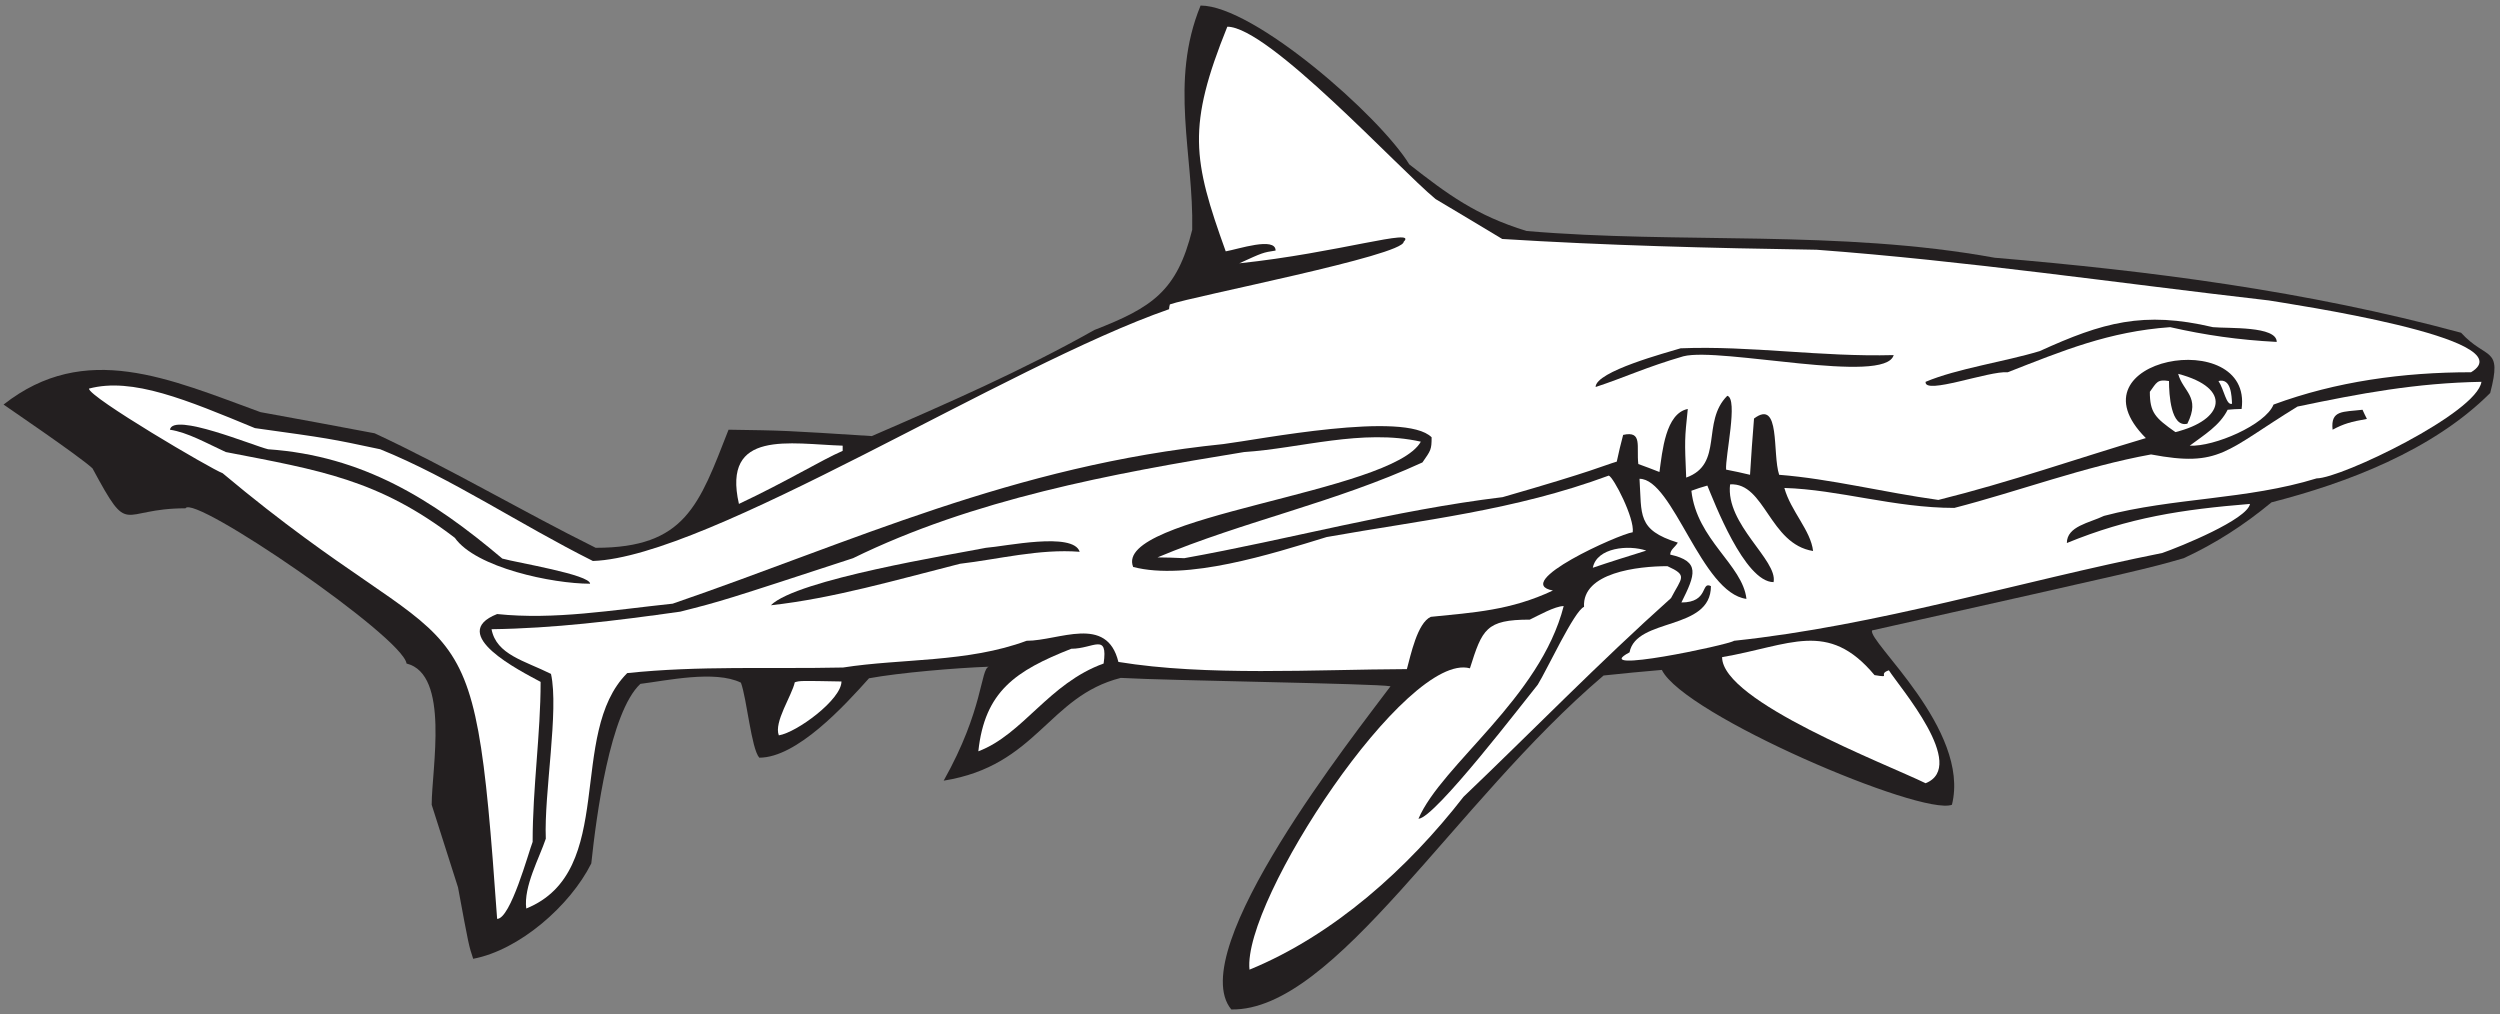 <?xml version="1.0" encoding="UTF-8" standalone="no"?>
<svg
   xmlns:dc="http://purl.org/dc/elements/1.1/"
   xmlns:cc="http://creativecommons.org/ns#"
   xmlns:rdf="http://www.w3.org/1999/02/22-rdf-syntax-ns#"
   xmlns:svg="http://www.w3.org/2000/svg"
   xmlns="http://www.w3.org/2000/svg"
   viewBox="0 0 601.333 244"
   height="244"
   width="601.333"
   xml:space="preserve"
   id="svg2"
   version="1.1"><rect x="0" y="0" width="601.333" height="244" fill="#808080" stroke="none"/><defs
     id="defs6" /><g
     transform="matrix(1.333,0,0,-1.333,0,244)"
     id="g10"><g
       transform="scale(0.1)"
       id="g12"><path
         id="path14"
         style="fill:#231f20;fill-opacity:1;fill-rule:nonzero;stroke:none"
         d="M 2221.84,8.918 C 2134.43,114.863 2446.8,508.391 2509.12,592.121 c -28.08,5.035 -398.88,10.074 -486.72,15.113 -131.52,-33.308 -150.7,-158.355 -319.59,-185.445 72.19,128.316 66.17,201.504 81.49,205.613 -59.76,-2.156 -161.5,-10.8 -216.22,-20.879 -44.52,-49.753 -130.13,-143.281 -198,-143.281 -14.4,16.563 -22.32,105.84 -33.12,135.363 -46.8,23.036 -134.64,3.59 -181.44,-2.167 -54.76,-51.125 -79.45,-237.708 -88.56,-323.997 -38.16,-76.316 -129.601,-156.242 -213.12,-172.082 -7.922,23.762 -7.922,23.762 -27.36,128.879 -15.839,49.68 -31.679,99.367 -47.519,149.043 0,64.793 33.117,235.442 -45.363,254.883 -6.739,48.145 -384.243,306.363 -398.875,280.078 -120.961,0 -99.364,-54.726 -167.766,71.996 C 144.719,1006.44 6.402,1100.22 6.402,1100.44 154,1216.36 305.918,1146.52 470.078,1086.76 538.48,1074.52 606.879,1061.56 676,1048.6 809.199,986.68 938.801,909.641 1074.88,841.965 c 162,0 186.48,77.035 239.76,213.115 100.8,-1.44 100.8,-1.44 258.48,-11.52 134.64,58.32 271.44,118.08 401.76,191.52 103.68,40.32 149.04,69.84 176.4,180.72 2.86,135.86 -41.61,266.45 15.12,404.64 96.12,0 323.17,-199.19 376.56,-286.56 69.12,-54 120.24,-92.16 211.68,-120.24 277.2,-23.76 563.76,2.88 844.56,-48.24 281.52,-23.76 562.32,-59.76 841.68,-135.36 46.08,-50.4 74.88,-23.04 52.56,-108.72 -104.4,-104.4 -259.92,-162.722 -394.56,-197.281 -49.68,-41.039 -100.81,-74.156 -158.4,-100.797 -67.68,-19.441 -67.68,-19.441 -562.32,-130.32 -9.51,-19.016 177.95,-178.879 144,-314.641 -55.44,-20.566 -483.61,161.887 -523.44,243.36 -35.28,-2.879 -70.56,-6.485 -105.11,-10.078 C 2623.79,382.422 2409.38,6.047 2221.84,8.918 v 0" /><path
         id="path16"
         style="fill:#ffffff;fill-opacity:1;fill-rule:nonzero;stroke:none"
         d="M 2254.67,80.769 C 2241.53,205.344 2538.44,655.84 2652.4,624.52 c 22.32,70.558 28.8,87.843 108,87.843 15.3,7.317 45.66,24.473 61.2,24.473 -42.52,-166.309 -219.97,-285.891 -262.08,-383.762 29.11,0 193.59,215.664 215.28,241.926 16.56,26.641 66.24,133.918 83.52,140.398 -3.6,61.926 97.2,73.442 150.48,73.442 37.25,-16.938 25.91,-20.363 6.48,-57.602 C 2884.96,634.602 2764.72,510.762 2640.88,392.676 2540.8,263.801 2407.31,143.418 2254.67,80.769 v 0" /><path
         id="path18"
         style="fill:#ffffff;fill-opacity:1;fill-rule:nonzero;stroke:none"
         d="m 897.043,172.363 c -44.391,627.512 -52.887,433.633 -495.363,804.239 -20.071,7.164 -241.2,137.168 -241.2,152.638 78.442,20.92 175.641,-20.12 299.52,-71.28 134.641,-18.72 134.641,-18.72 226.078,-38.16 128.16,-51.839 251.281,-135.359 383.762,-201.597 209.81,7.188 746.43,352.617 1039.68,454.317 0,2.88 0.72,5.76 1.44,8.64 41.79,14.82 421.92,88.29 421.92,113.04 26.55,26.25 -118.76,-20.13 -296.64,-38.88 42.48,19.44 42.48,19.44 65.52,23.04 0,25.46 -67.92,2.33 -90,-1.44 -59.78,165.8 -69.78,225.48 2.88,405.36 74.41,0 309.31,-256.35 375.84,-311.04 39.6,-23.76 79.92,-47.52 120.24,-72 183.6,-11.52 377.28,-16.56 567.35,-19.44 270.73,-20.16 540,-59.76 815.77,-91.44 32.51,-5.61 466.04,-69 365.04,-129.6 -122.4,0 -243.36,-16.56 -356.4,-58.32 -14.69,-36.71 -107.5,-76.46 -151.2,-74.16 25.92,19.44 54,36 68.4,64.8 7.92,0.72 16.56,1.44 25.2,1.44 20.69,151.46 -317.31,91.95 -172.8,-52.56 -124.85,-37.12 -244.17,-79.179 -374.4,-111.601 -98.64,13.684 -195.12,38.161 -287.28,45.364 -12.69,38.097 3.03,137.807 -45.36,101.517 -2.88,-33.84 -5.04,-67.68 -7.2,-101.517 -14.4,3.597 -28.8,6.476 -43.2,9.359 -1.66,24.148 22.13,128.208 2.16,133.198 -47.52,-47.52 -5.76,-123.12 -74.16,-147.596 -2.88,68.396 -2.88,68.396 2.88,123.836 -40.08,-8.01 -45.96,-76.35 -51.12,-113.758 -12.96,5.039 -25.92,10.078 -38.16,14.398 -3.68,31.91 8.2,60.47 -27.36,52.56 -4.32,-15.84 -7.92,-31.68 -11.52,-48.24 -24.48,-7.203 -38.16,-15.839 -205.92,-64.082 -196.56,-23.757 -385.2,-76.316 -574.56,-110.156 -16.56,0.715 -32.4,1.438 -48.24,1.438 156.24,65.515 319.68,98.64 478.08,171.359 15.12,21.601 16.56,23.041 16.56,45.361 -48.24,48.24 -312.48,-4.32 -375.84,-12.24 C 1828.46,990.566 1538.55,852.707 1213.84,741.164 1104.4,729.641 1000.72,711.641 897.043,722.441 805.602,686.438 939.52,619.48 975.52,600.039 c 0,-94.434 -14.403,-190.742 -14.403,-288.723 -7.25,-18.328 -39.777,-138.953 -64.074,-138.953 v 0" /><path
         id="path20"
         style="fill:#ffffff;fill-opacity:1;fill-rule:nonzero;stroke:none"
         d="m 949.602,191.086 c -5.039,39.598 23.757,91.434 35.277,125.996 -3.352,81.602 23.931,231.773 9.359,297.359 -47.519,23.762 -98.636,34.563 -107.281,80.637 111.602,1.445 223.203,15.117 340.563,31.68 76.32,19.441 76.32,19.441 311.76,96.484 216,105.84 465.84,152.637 705.6,191.518 100.8,6.48 213.12,42.48 318.96,18.72 -51.91,-92.921 -556.49,-133.285 -519.12,-226.078 97.2,-25.207 248.41,23.036 349.2,53.993 173.52,30.968 337.68,47.527 509.04,110.886 8.64,-2.883 46.8,-77.035 43.2,-102.242 -25.44,-3.594 -220.14,-91.277 -144,-105.117 -76.32,-36.004 -142.56,-39.602 -220.32,-47.52 -24.32,-10.808 -36.36,-69.453 -43.2,-94.328 -167.76,-0.711 -362.16,-12.957 -520.56,12.961 -20.88,85.684 -107.28,38.164 -165.6,38.164 -106.56,-39.597 -225.36,-31.679 -331.2,-48.242 -133.92,-2.883 -259.2,3.606 -389.52,-10.078 -109.44,-109.441 -17.28,-357.84 -182.158,-424.793 v 0" /><path
         id="path22"
         style="fill:#ffffff;fill-opacity:1;fill-rule:nonzero;stroke:none"
         d="m 3474.64,417.156 c -70.56,34.563 -367.2,147.602 -367.2,227.524 122.4,20.879 190.8,68.394 275.04,-32.407 32.42,-5.398 4.6,1.567 25.92,8.645 19.11,-30.266 143.29,-172.938 66.24,-203.762 v 0" /><path
         id="path24"
         style="fill:#ffffff;fill-opacity:1;fill-rule:nonzero;stroke:none"
         d="m 1765.36,474.758 c 11.52,108.008 66.96,145.437 167.76,185.047 39.93,0 66.42,30.031 58.32,-26.641 -99.21,-35.75 -145.29,-127.91 -226.08,-158.406 v 0" /><path
         id="path26"
         style="fill:#ffffff;fill-opacity:1;fill-rule:nonzero;stroke:none"
         d="m 1405.36,503.555 c -9.36,23.769 23.76,72.004 28.8,95.761 9.36,2.879 9.36,2.879 84.24,1.446 0,-32.617 -80.57,-92.024 -113.04,-97.207 v 0" /><path
         id="path28"
         style="fill:#ffffff;fill-opacity:1;fill-rule:nonzero;stroke:none"
         d="m 2940.4,653.32 c 12.24,63.36 146.87,38.164 146.87,119.524 -18.59,9.297 -3.16,-29.524 -53.27,-29.524 25.2,50.403 34.56,74.16 -20.16,86.399 0,9.011 8.82,13.261 13.68,21.597 -74.16,23.039 -64.81,50.403 -69.12,115.204 60.67,0 111.72,-206.305 192.96,-216.715 -6.84,61.504 -89.61,106.406 -99.36,195.117 9.36,3.598 18.72,6.48 28.8,9.355 11.52,-27.359 66.97,-174.238 119.52,-174.238 7.93,39.688 -87.14,104.141 -78.48,176.402 63,3.704 70.89,-107.742 149.76,-120.242 -4.22,37.231 -40.23,71.981 -51.84,113.762 97.92,-2.879 198.72,-36 306.72,-36 114.48,29.519 235.45,74.879 354.96,96.479 125.02,-23.616 133.91,6.47 264.24,86.4 113.76,23.76 213.12,42.48 331.92,44.64 -7.92,-56.16 -253.44,-174.238 -297.37,-174.238 -125.99,-38.883 -258.47,-34.562 -383.75,-67.679 -26.21,-12.688 -66.96,-18.586 -66.96,-48.965 112.32,46.082 207.36,60.48 330.48,70.566 -5.04,-28.09 -125.28,-77.043 -158.4,-88.566 C 3642.4,780.762 3388.24,701.563 3129.04,674.199 3118.98,666.68 2864.12,613 2940.4,653.32 v 0" /><path
         id="path30"
         style="fill:#231f20;fill-opacity:1;fill-rule:nonzero;stroke:none"
         d="m 1390.96,738.281 c 46.62,46.621 328.21,91.707 388.08,103.684 33.93,2.383 157.65,29.375 169.2,-7.207 -72.72,5.762 -147.6,-13.672 -216,-21.594 -113.76,-28.809 -229.68,-62.644 -341.28,-74.883 v 0" /><path
         id="path32"
         style="fill:#231f20;fill-opacity:1;fill-rule:nonzero;stroke:none"
         d="M 820.719,859.961 C 683.148,965.258 577.328,981.836 407.441,1014.76 c -36,16.56 -68.402,35.28 -100.8,40.32 5.308,31.85 150.714,-28.99 177.121,-35.28 171.418,-12 296.476,-90.663 422.64,-197.28 26.672,-7.461 158.398,-28.985 158.398,-45.364 -67.921,0 -206.124,28.957 -244.081,82.805 v 0" /><path
         id="path34"
         style="fill:#ffffff;fill-opacity:1;fill-rule:nonzero;stroke:none"
         d="m 2874.16,805.957 c 7.2,36.719 64.8,41.758 96.48,30.969 -32.4,-10.09 -64.8,-20.168 -96.48,-30.969 v 0" /><path
         id="path36"
         style="fill:#ffffff;fill-opacity:1;fill-rule:nonzero;stroke:none"
         d="m 1333.36,921.164 c -30.96,135.356 92.88,107.996 187.2,105.116 0,-2.88 0,-5.76 0,-9.36 -38.16,-16.56 -100.08,-54.725 -187.2,-95.756 v 0" /><path
         id="path38"
         style="fill:#ffffff;fill-opacity:1;fill-rule:nonzero;stroke:none"
         d="m 3925.36,1050.76 c -36.72,25.92 -46.08,35.28 -46.08,72.72 12.24,16.56 12.95,23.04 34.56,19.44 0,-24.39 3.42,-84.46 33.12,-77.04 24.48,48.96 -7.92,57.6 -16.56,90 98.64,-25.92 82.8,-83.52 -5.04,-105.12 v 0" /><path
         id="path40"
         style="fill:#231f20;fill-opacity:1;fill-rule:nonzero;stroke:none"
         d="m 4209.04,1055.08 c -3.79,35.92 18.53,31.71 54,36 2.16,-5.04 5.03,-10.8 7.92,-16.56 -28.8,-5.04 -41.76,-8.64 -61.92,-19.44 v 0" /><path
         id="path42"
         style="fill:#ffffff;fill-opacity:1;fill-rule:nonzero;stroke:none"
         d="m 4003.11,1142.92 c 23,5.75 23.71,-26.53 24.49,-41.04 -10.55,-3.52 -14.17,25.58 -24.49,41.04 v 0" /><path
         id="path44"
         style="fill:#231f20;fill-opacity:1;fill-rule:nonzero;stroke:none"
         d="m 3474.64,1141.48 c 56.5,23.91 142.72,36.26 205.92,55.44 113.76,51.84 187.21,72.72 312.48,43.2 28.2,-2.66 115.2,2.42 115.2,-26.64 -69.12,3.6 -128.88,12.24 -192.24,26.64 -110.88,-7.92 -193.68,-42.48 -293.04,-81.36 -33.98,2.88 -151.36,-41.61 -148.32,-17.28 v 0" /><path
         id="path46"
         style="fill:#231f20;fill-opacity:1;fill-rule:nonzero;stroke:none"
         d="m 2879.2,1132.12 c 0,28.28 129.34,62.36 153.36,69.84 127.44,5.04 252,-15.84 384.48,-12.24 -15.01,-54.23 -312.83,14.89 -379.44,-2.16 -66.96,-19.44 -105.84,-38.16 -158.4,-55.44 v 0" /></g></g></svg>